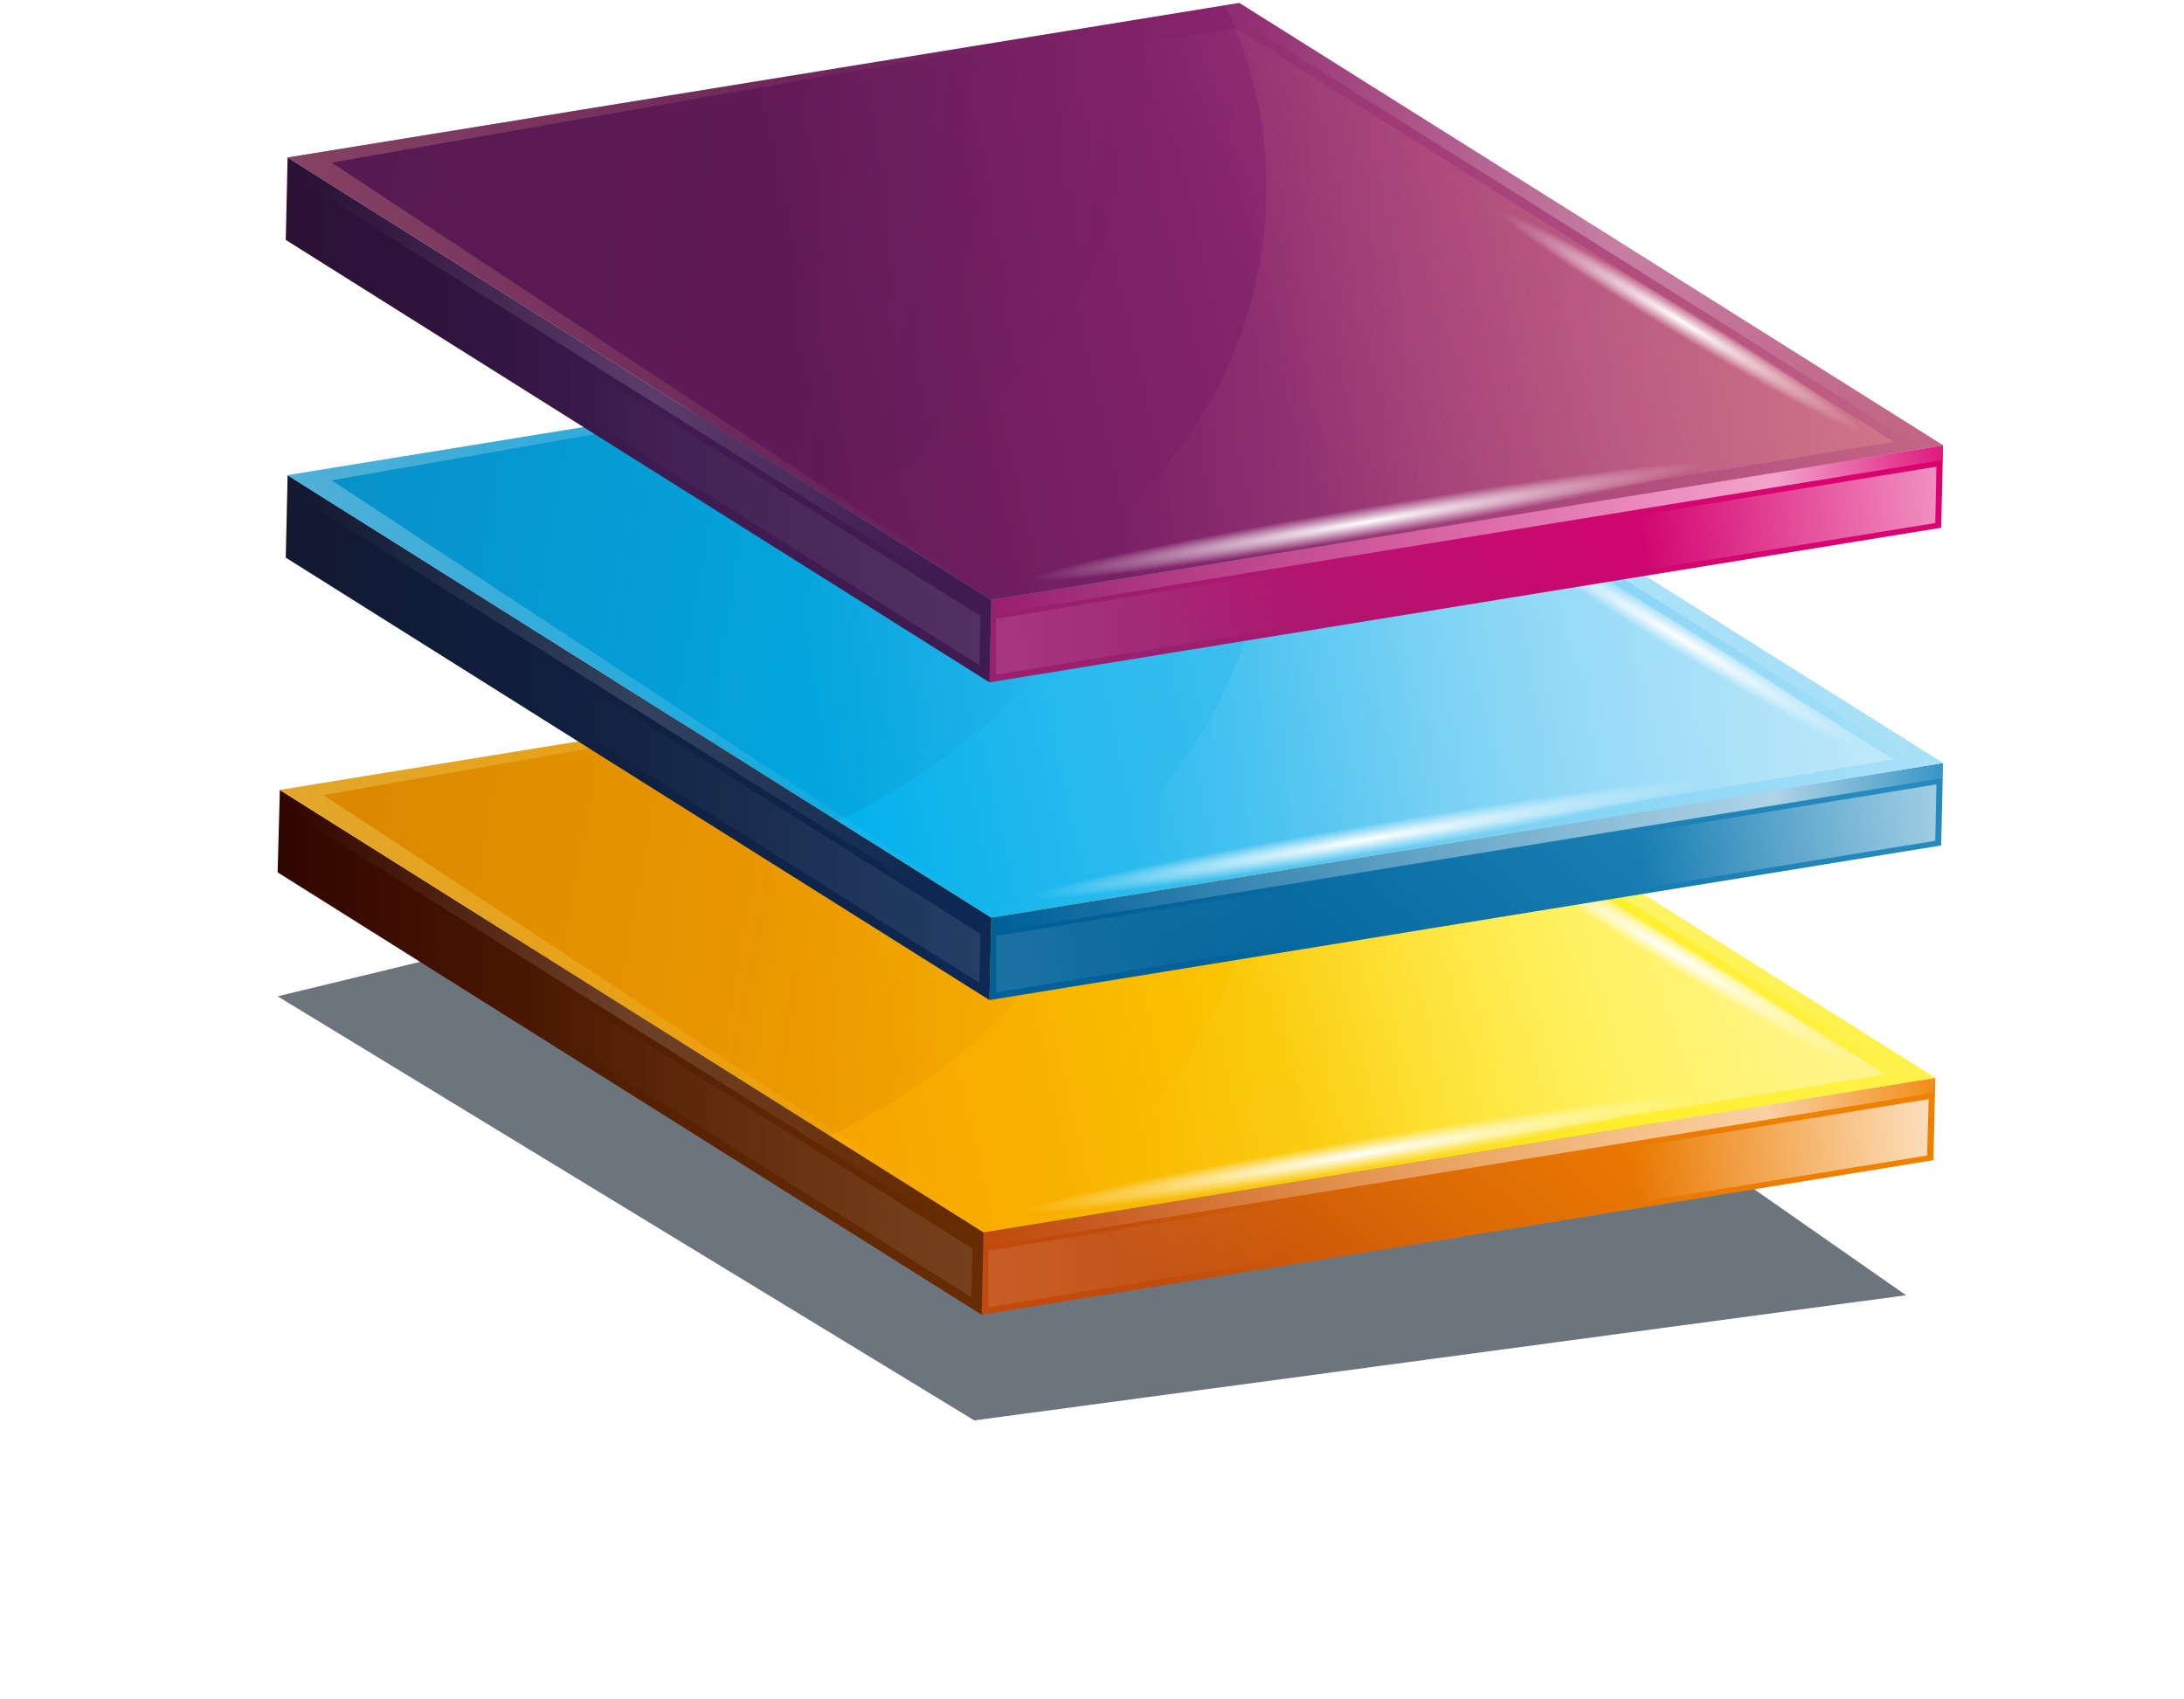 <svg xmlns="http://www.w3.org/2000/svg" width="590" height="459" viewBox="0 0 590 459" fill="none"><g filter="url(#filter0_f_298_93)"><path d="M263.208 383.754L75 269.169L315.804 210.938L514.918 349.942L263.208 383.754Z" fill="#6C757D"></path></g><path d="M522.803 291.184L522.304 313.452L265.204 355.218L265.703 332.95L522.803 291.184Z" fill="url(#paint0_linear_298_93)"></path><g opacity="0.64"><path d="M522.803 291.184L522.304 295.222L265.204 336.988L265.703 332.95L522.803 291.184Z" fill="url(#paint1_linear_298_93)"></path></g><path d="M265.204 355.218L75 235.688L75.599 213.421L265.703 332.95L265.204 355.218Z" fill="url(#paint2_linear_298_93)"></path><g opacity="0.1"><path d="M262.408 350.487L149.784 279.762L150.083 266.493L262.708 337.334L262.408 350.487Z" fill="url(#paint3_linear_298_93)"></path></g><g opacity="0.15"><path d="M265.603 336.988L75.499 217.459L75.599 213.421L265.703 332.95L265.603 336.988Z" fill="url(#paint4_linear_298_93)"></path></g><path d="M265.703 332.95L75.599 213.421L332.699 171.654L522.803 291.184L265.703 332.95Z" fill="url(#paint5_linear_298_93)"></path><path opacity="0.27" d="M308.836 175.462L75.599 213.421L224.168 306.875C295.956 272.378 312.131 213.074 308.836 175.462Z" fill="url(#paint6_linear_298_93)"></path><path d="M87.381 214.805L332.899 171.77L332.699 171.654L75.6 213.421L265.704 332.95L266.602 332.719L87.381 214.805Z" fill="url(#paint7_linear_298_93)"></path><path opacity="0.66" d="M332.699 171.654L328.805 172.347C354.365 224.381 336.893 295.914 269.897 332.258L522.903 291.184L332.699 171.654Z" fill="url(#paint8_linear_298_93)"></path><path opacity="0.28" d="M522.803 291.184L332.699 171.654L327.008 172.577L517.212 292.107L522.803 291.184Z" fill="url(#paint9_linear_298_93)"></path><path d="M268.998 329.258L92.073 218.036C91.774 217.805 91.874 217.343 92.173 217.343L331.601 178.462L509.424 290.261L268.998 329.258Z" fill="url(#paint10_linear_298_93)"></path><path opacity="0.74" d="M521.006 296.953L436.837 310.682V325.797L520.607 312.182L521.006 296.953Z" fill="url(#paint11_linear_298_93)"></path><path opacity="0.1" d="M351.17 324.297L267.001 337.911V353.141L350.771 339.526L351.17 324.297Z" fill="url(#paint12_linear_298_93)"></path><path d="M502.335 287.953C501.336 290.145 478.173 278.377 450.516 261.648C422.859 244.918 401.292 229.688 402.291 227.496C403.289 225.304 426.453 237.073 454.11 253.802C481.667 270.532 503.234 285.877 502.335 287.953Z" fill="url(#paint13_radial_298_93)"></path><path d="M461.099 295.914C461.398 298.453 419.763 307.798 368.043 316.567C316.324 325.335 274.09 330.412 273.79 327.874C273.491 325.335 315.126 315.99 366.845 307.221C418.565 298.453 460.799 293.261 461.099 295.914Z" fill="url(#paint14_radial_298_93)"></path><path d="M524.9 206.152L524.401 228.419L267.301 270.186L267.8 247.918L524.9 206.152Z" fill="url(#paint15_linear_298_93)"></path><g opacity="0.64"><path d="M524.9 206.152L524.8 210.19L267.7 251.956L267.8 247.918L524.9 206.152Z" fill="url(#paint16_linear_298_93)"></path></g><path d="M267.301 270.186L77.197 150.656L77.696 128.389L267.8 247.918L267.301 270.186Z" fill="url(#paint17_linear_298_93)"></path><g opacity="0.1"><path d="M264.605 265.571L151.88 194.73L152.18 181.461L264.904 252.302L264.605 265.571Z" fill="url(#paint18_linear_298_93)"></path></g><g opacity="0.15"><path d="M267.7 251.956L77.596 132.427L77.696 128.389L267.8 247.918L267.7 251.956Z" fill="url(#paint19_linear_298_93)"></path></g><path d="M267.8 247.918L77.696 128.389L334.796 86.622L524.9 206.152L267.8 247.918Z" fill="url(#paint20_linear_298_93)"></path><path opacity="0.27" d="M310.933 90.43L77.696 128.389L226.265 221.843C298.153 187.346 314.228 128.042 310.933 90.43Z" fill="url(#paint21_linear_298_93)"></path><path d="M89.577 129.773L334.995 86.738L334.796 86.622L77.696 128.389L267.8 247.918L268.699 247.687L89.577 129.773Z" fill="url(#paint22_linear_298_93)"></path><path opacity="0.68" d="M334.796 86.622L330.902 87.315C356.462 139.349 338.989 210.882 271.994 247.226L524.9 206.152L334.796 86.622Z" fill="url(#paint23_linear_298_93)"></path><path opacity="0.28" d="M524.9 206.152L334.796 86.622L329.104 87.545L519.308 207.075L524.9 206.152Z" fill="url(#paint24_linear_298_93)"></path><g opacity="0.33"><path d="M271.095 244.226L94.27 133.004C93.971 132.773 94.07 132.311 94.37 132.311L333.797 93.43L511.621 205.229L271.095 244.226Z" fill="url(#paint25_linear_298_93)"></path></g><path opacity="0.56" d="M523.103 211.921L438.934 225.651V240.765L522.803 227.15L523.103 211.921Z" fill="url(#paint26_linear_298_93)"></path><path opacity="0.1" d="M353.268 239.265L269.099 252.879V268.109L352.968 254.494L353.268 239.265Z" fill="url(#paint27_linear_298_93)"></path><path d="M504.432 203.037C503.434 205.229 480.27 193.461 452.613 176.731C425.056 160.001 403.39 144.656 404.388 142.58C405.387 140.388 428.551 152.156 456.207 168.885C483.765 185.615 505.431 200.845 504.432 203.037Z" fill="url(#paint28_radial_298_93)"></path><path d="M463.196 210.882C463.496 213.421 421.861 222.766 370.141 231.535C318.422 240.303 276.187 245.38 275.888 242.841C275.588 240.303 317.223 230.958 368.943 222.189C420.663 213.305 462.897 208.229 463.196 210.882Z" fill="url(#paint29_radial_298_93)"></path><path d="M524.9 120.312L524.401 142.58L267.301 184.346L267.8 162.078L524.9 120.312Z" fill="url(#paint30_linear_298_93)"></path><g opacity="0.64"><path d="M524.9 120.312L524.401 124.35L267.301 166.116L267.8 162.078L524.9 120.312Z" fill="url(#paint31_linear_298_93)"></path></g><path d="M267.301 184.346L77.197 64.816L77.696 42.549L267.8 162.078L267.301 184.346Z" fill="url(#paint32_linear_298_93)"></path><g opacity="0.1"><path d="M264.605 179.731L151.88 108.89L152.18 95.622L264.904 166.463L264.605 179.731Z" fill="url(#paint33_linear_298_93)"></path></g><g opacity="0.15"><path d="M267.7 166.116L77.596 46.587L77.696 42.549L267.8 162.078L267.7 166.116Z" fill="url(#paint34_linear_298_93)"></path></g><path d="M267.8 162.078L77.696 42.549L334.796 0.783L524.9 120.312L267.8 162.078Z" fill="url(#paint35_linear_298_93)"></path><path opacity="0.27" d="M310.933 4.705L77.696 42.549L226.265 136.003C298.153 101.506 314.228 42.203 310.933 4.705Z" fill="url(#paint36_linear_298_93)"></path><path d="M89.577 43.933L334.995 0.898L334.796 0.783L77.696 42.549L267.8 162.078L268.699 161.963L89.577 43.933Z" fill="url(#paint37_linear_298_93)"></path><path opacity="0.68" d="M334.796 0.783L330.902 1.475C356.462 53.509 338.989 125.043 271.994 161.386L525 120.312L334.796 0.783Z" fill="url(#paint38_linear_298_93)"></path><path opacity="0.28" d="M524.9 120.312L334.796 0.783L329.104 1.706L519.308 121.235L524.9 120.312Z" fill="url(#paint39_linear_298_93)"></path><g opacity="0.33"><path d="M271.095 158.386L94.27 47.164C93.971 46.933 94.07 46.471 94.37 46.471L333.797 7.59L511.621 119.389L271.095 158.386Z" fill="url(#paint40_linear_298_93)"></path></g><path opacity="0.56" d="M523.103 126.081L438.934 139.811V154.925L522.803 141.31L523.103 126.081Z" fill="url(#paint41_linear_298_93)"></path><path opacity="0.1" d="M353.268 153.425L269.099 167.155V182.269L352.968 168.655L353.268 153.425Z" fill="url(#paint42_linear_298_93)"></path><path d="M504.432 117.197C503.434 119.389 480.27 107.621 452.613 90.891C425.056 74.162 403.39 58.932 404.388 56.74C405.387 54.548 428.551 66.316 456.207 83.046C483.765 99.775 505.431 115.005 504.432 117.197Z" fill="url(#paint43_radial_298_93)"></path><path d="M463.196 125.043C463.496 127.581 421.861 136.926 370.141 145.695C318.422 154.463 276.187 159.54 275.888 157.002C275.588 154.463 317.223 145.118 368.943 136.349C420.663 127.466 462.897 122.389 463.196 125.043Z" fill="url(#paint44_radial_298_93)"></path><defs><filter id="filter0_f_298_93" x="0" y="135.938" width="589.918" height="322.816" filterUnits="userSpaceOnUse" color-interpolation-filters="sRGB"><feGaussianBlur stdDeviation="37.5"></feGaussianBlur></filter><linearGradient id="paint0_linear_298_93" x1="355.728" y1="382.33" x2="457.349" y2="264.659" gradientUnits="userSpaceOnUse"><stop stop-color="#C14B0C"></stop><stop offset="0.045" stop-color="#C44F0B"></stop><stop offset="0.42" stop-color="#DC6A05"></stop><stop offset="0.751" stop-color="#EB7B01"></stop><stop offset="1" stop-color="#F08100"></stop></linearGradient><linearGradient id="paint1_linear_298_93" x1="267.692" y1="333.669" x2="531.689" y2="302.943" gradientUnits="userSpaceOnUse"><stop stop-color="white" stop-opacity="0"></stop><stop offset="0.798" stop-color="white"></stop><stop offset="1" stop-color="white" stop-opacity="0"></stop></linearGradient><linearGradient id="paint2_linear_298_93" x1="75.046" y1="284.29" x2="265.699" y2="284.29" gradientUnits="userSpaceOnUse"><stop stop-color="#2F0500"></stop><stop offset="0.067" stop-color="#350900"></stop><stop offset="0.433" stop-color="#501C02"></stop><stop offset="0.757" stop-color="#612803"></stop><stop offset="1" stop-color="#672C03"></stop></linearGradient><linearGradient id="paint3_linear_298_93" x1="149.798" y1="308.522" x2="262.754" y2="308.522" gradientUnits="userSpaceOnUse"><stop stop-color="white" stop-opacity="0"></stop><stop offset="1" stop-color="white"></stop></linearGradient><linearGradient id="paint4_linear_298_93" x1="79.287" y1="217.032" x2="259.62" y2="303.011" gradientUnits="userSpaceOnUse"><stop stop-color="white" stop-opacity="0"></stop><stop offset="0.547" stop-color="white"></stop><stop offset="1" stop-color="white" stop-opacity="0"></stop></linearGradient><linearGradient id="paint5_linear_298_93" x1="215.972" y1="277.407" x2="429.877" y2="228.994" gradientUnits="userSpaceOnUse"><stop stop-color="#F7A400"></stop><stop offset="0.226" stop-color="#F8AF00"></stop><stop offset="0.62" stop-color="#FBCB00"></stop><stop offset="1" stop-color="#FFED00"></stop></linearGradient><linearGradient id="paint6_linear_298_93" x1="43.577" y1="189.56" x2="310.5" y2="235.813" gradientUnits="userSpaceOnUse"><stop stop-color="#702700"></stop><stop offset="1" stop-color="#702700" stop-opacity="0"></stop></linearGradient><linearGradient id="paint7_linear_298_93" x1="268.232" y1="249.006" x2="-393.663" y2="196.85" gradientUnits="userSpaceOnUse"><stop stop-color="#FFF594" stop-opacity="0"></stop><stop offset="1" stop-color="#FFF594"></stop></linearGradient><linearGradient id="paint8_linear_298_93" x1="300.934" y1="251.937" x2="603.406" y2="245.167" gradientUnits="userSpaceOnUse"><stop stop-color="#FFF599" stop-opacity="0"></stop><stop offset="1" stop-color="#FFF599"></stop></linearGradient><linearGradient id="paint9_linear_298_93" x1="335.608" y1="172.194" x2="528.759" y2="268.811" gradientUnits="userSpaceOnUse"><stop stop-color="white" stop-opacity="0"></stop><stop offset="0.547" stop-color="white"></stop><stop offset="1" stop-color="white" stop-opacity="0"></stop></linearGradient><linearGradient id="paint10_linear_298_93" x1="325.927" y1="239.292" x2="485.075" y2="170.623" gradientUnits="userSpaceOnUse"><stop stop-color="#FFF599" stop-opacity="0"></stop><stop offset="1" stop-color="#FFF599"></stop></linearGradient><linearGradient id="paint11_linear_298_93" x1="441.54" y1="315.677" x2="521.351" y2="308.795" gradientUnits="userSpaceOnUse"><stop stop-color="white" stop-opacity="0"></stop><stop offset="1" stop-color="white"></stop></linearGradient><linearGradient id="paint12_linear_298_93" x1="271.696" y1="342.987" x2="351.508" y2="336.105" gradientUnits="userSpaceOnUse"><stop stop-color="white"></stop><stop offset="1" stop-color="white" stop-opacity="0"></stop></linearGradient><radialGradient id="paint13_radial_298_93" cx="0" cy="0" r="1" gradientUnits="userSpaceOnUse" gradientTransform="translate(452.284 257.788) rotate(31.14) scale(57.302 3.571)"><stop stop-color="white"></stop><stop offset="1" stop-color="white" stop-opacity="0"></stop></radialGradient><radialGradient id="paint14_radial_298_93" cx="0" cy="0" r="1" gradientUnits="userSpaceOnUse" gradientTransform="translate(367.402 311.827) rotate(-9.659) scale(93.193 3.974)"><stop stop-color="white"></stop><stop offset="1" stop-color="white" stop-opacity="0"></stop></radialGradient><linearGradient id="paint15_linear_298_93" x1="357.85" y1="297.318" x2="459.471" y2="179.647" gradientUnits="userSpaceOnUse"><stop stop-color="#006199"></stop><stop offset="0.11" stop-color="#04669D"></stop><stop offset="1" stop-color="#258BBE"></stop></linearGradient><linearGradient id="paint16_linear_298_93" x1="270.227" y1="248.626" x2="533.802" y2="217.948" gradientUnits="userSpaceOnUse"><stop stop-color="white" stop-opacity="0"></stop><stop offset="0.797" stop-color="white"></stop><stop offset="1" stop-color="white" stop-opacity="0"></stop></linearGradient><linearGradient id="paint17_linear_298_93" x1="77.168" y1="199.278" x2="267.821" y2="199.278" gradientUnits="userSpaceOnUse"><stop stop-color="#121931"></stop><stop offset="1" stop-color="#0D2954"></stop></linearGradient><linearGradient id="paint18_linear_298_93" x1="151.92" y1="223.51" x2="264.876" y2="223.51" gradientUnits="userSpaceOnUse"><stop stop-color="white" stop-opacity="0"></stop><stop offset="1" stop-color="white"></stop></linearGradient><linearGradient id="paint19_linear_298_93" x1="81.409" y1="132.021" x2="261.742" y2="218" gradientUnits="userSpaceOnUse"><stop stop-color="white" stop-opacity="0"></stop><stop offset="0.547" stop-color="white"></stop><stop offset="1" stop-color="white" stop-opacity="0"></stop></linearGradient><linearGradient id="paint20_linear_298_93" x1="218.094" y1="192.395" x2="431.999" y2="143.982" gradientUnits="userSpaceOnUse"><stop stop-color="#00B1EB"></stop><stop offset="0.291" stop-color="#25B9EE"></stop><stop offset="0.57" stop-color="#40BFEF"></stop><stop offset="0.816" stop-color="#51C3F1"></stop><stop offset="1" stop-color="#57C4F1"></stop></linearGradient><linearGradient id="paint21_linear_298_93" x1="45.699" y1="104.548" x2="312.623" y2="150.801" gradientUnits="userSpaceOnUse"><stop stop-color="#242051"></stop><stop offset="1" stop-color="#242051" stop-opacity="0"></stop></linearGradient><linearGradient id="paint22_linear_298_93" x1="270.354" y1="163.994" x2="-391.542" y2="111.838" gradientUnits="userSpaceOnUse"><stop stop-color="white" stop-opacity="0"></stop><stop offset="1" stop-color="white"></stop></linearGradient><linearGradient id="paint23_linear_298_93" x1="303.056" y1="166.925" x2="605.529" y2="160.155" gradientUnits="userSpaceOnUse"><stop stop-color="white" stop-opacity="0"></stop><stop offset="1" stop-color="white"></stop></linearGradient><linearGradient id="paint24_linear_298_93" x1="337.73" y1="87.182" x2="530.881" y2="183.799" gradientUnits="userSpaceOnUse"><stop stop-color="white" stop-opacity="0"></stop><stop offset="0.547" stop-color="white"></stop><stop offset="1" stop-color="white" stop-opacity="0"></stop></linearGradient><linearGradient id="paint25_linear_298_93" x1="328.049" y1="154.28" x2="487.197" y2="85.611" gradientUnits="userSpaceOnUse"><stop stop-color="white" stop-opacity="0"></stop><stop offset="1" stop-color="white"></stop></linearGradient><linearGradient id="paint26_linear_298_93" x1="443.662" y1="230.666" x2="523.473" y2="223.783" gradientUnits="userSpaceOnUse"><stop stop-color="white" stop-opacity="0"></stop><stop offset="1" stop-color="white"></stop></linearGradient><linearGradient id="paint27_linear_298_93" x1="273.819" y1="257.976" x2="353.63" y2="251.094" gradientUnits="userSpaceOnUse"><stop stop-color="white"></stop><stop offset="1" stop-color="white" stop-opacity="0"></stop></linearGradient><radialGradient id="paint28_radial_298_93" cx="0" cy="0" r="1" gradientUnits="userSpaceOnUse" gradientTransform="translate(454.407 172.776) rotate(31.14) scale(57.302 3.571)"><stop stop-color="white"></stop><stop offset="1" stop-color="white" stop-opacity="0"></stop></radialGradient><radialGradient id="paint29_radial_298_93" cx="0" cy="0" r="1" gradientUnits="userSpaceOnUse" gradientTransform="translate(369.525 226.815) rotate(-9.659) scale(93.193 3.974)"><stop stop-color="white"></stop><stop offset="1" stop-color="white" stop-opacity="0"></stop></radialGradient><linearGradient id="paint30_linear_298_93" x1="357.85" y1="211.489" x2="459.471" y2="93.817" gradientUnits="userSpaceOnUse"><stop stop-color="#9B1F6F"></stop><stop offset="0.15" stop-color="#AA186F"></stop><stop offset="0.484" stop-color="#C50B70"></stop><stop offset="0.778" stop-color="#D60470"></stop><stop offset="1" stop-color="#DC0170"></stop></linearGradient><linearGradient id="paint31_linear_298_93" x1="269.814" y1="162.828" x2="533.812" y2="132.101" gradientUnits="userSpaceOnUse"><stop stop-color="white" stop-opacity="0"></stop><stop offset="0.797" stop-color="white"></stop><stop offset="1" stop-color="white" stop-opacity="0"></stop></linearGradient><linearGradient id="paint32_linear_298_93" x1="77.168" y1="113.449" x2="267.821" y2="113.449" gradientUnits="userSpaceOnUse"><stop stop-color="#2A1135"></stop><stop offset="0.201" stop-color="#2E133B"></stop><stop offset="0.468" stop-color="#3B194C"></stop><stop offset="0.535" stop-color="#3F1B51"></stop><stop offset="1" stop-color="#3F1B51"></stop></linearGradient><linearGradient id="paint33_linear_298_93" x1="151.92" y1="137.681" x2="264.876" y2="137.681" gradientUnits="userSpaceOnUse"><stop stop-color="white" stop-opacity="0"></stop><stop offset="1" stop-color="white"></stop></linearGradient><linearGradient id="paint34_linear_298_93" x1="81.409" y1="46.191" x2="261.742" y2="132.17" gradientUnits="userSpaceOnUse"><stop stop-color="white" stop-opacity="0"></stop><stop offset="0.547" stop-color="white"></stop><stop offset="1" stop-color="white" stop-opacity="0"></stop></linearGradient><linearGradient id="paint35_linear_298_93" x1="218.094" y1="106.566" x2="431.999" y2="58.152" gradientUnits="userSpaceOnUse"><stop stop-color="#641B57"></stop><stop offset="0.36" stop-color="#7B2166"></stop><stop offset="0.725" stop-color="#8C2571"></stop><stop offset="1" stop-color="#922675"></stop></linearGradient><linearGradient id="paint36_linear_298_93" x1="45.699" y1="18.718" x2="312.623" y2="64.972" gradientUnits="userSpaceOnUse"><stop stop-color="#2A1135"></stop><stop offset="0.376" stop-color="#2E133B" stop-opacity="0.624"></stop><stop offset="0.875" stop-color="#3B194C" stop-opacity="0.125"></stop><stop offset="1" stop-color="#3F1B51" stop-opacity="0"></stop></linearGradient><linearGradient id="paint37_linear_298_93" x1="270.354" y1="78.165" x2="-391.542" y2="26.009" gradientUnits="userSpaceOnUse"><stop stop-color="#F5A793" stop-opacity="0"></stop><stop offset="1" stop-color="#F5A793"></stop></linearGradient><linearGradient id="paint38_linear_298_93" x1="303.056" y1="81.096" x2="605.528" y2="74.326" gradientUnits="userSpaceOnUse"><stop stop-color="#F5A793" stop-opacity="0"></stop><stop offset="1" stop-color="#F5A793"></stop></linearGradient><linearGradient id="paint39_linear_298_93" x1="337.73" y1="1.353" x2="530.881" y2="97.969" gradientUnits="userSpaceOnUse"><stop stop-color="white" stop-opacity="0"></stop><stop offset="0.547" stop-color="white"></stop><stop offset="1" stop-color="white" stop-opacity="0"></stop></linearGradient><linearGradient id="paint40_linear_298_93" x1="328.049" y1="68.451" x2="487.197" y2="-0.218" gradientUnits="userSpaceOnUse"><stop stop-color="#F5A793" stop-opacity="0"></stop><stop offset="1" stop-color="#F5A793"></stop></linearGradient><linearGradient id="paint41_linear_298_93" x1="443.662" y1="144.836" x2="523.473" y2="137.954" gradientUnits="userSpaceOnUse"><stop stop-color="white" stop-opacity="0"></stop><stop offset="1" stop-color="white"></stop></linearGradient><linearGradient id="paint42_linear_298_93" x1="273.819" y1="172.147" x2="353.63" y2="165.264" gradientUnits="userSpaceOnUse"><stop stop-color="white"></stop><stop offset="1" stop-color="white" stop-opacity="0"></stop></linearGradient><radialGradient id="paint43_radial_298_93" cx="0" cy="0" r="1" gradientUnits="userSpaceOnUse" gradientTransform="translate(454.407 86.947) rotate(31.14) scale(57.302 3.571)"><stop stop-color="white"></stop><stop offset="1" stop-color="white" stop-opacity="0"></stop></radialGradient><radialGradient id="paint44_radial_298_93" cx="0" cy="0" r="1" gradientUnits="userSpaceOnUse" gradientTransform="translate(369.525 140.986) rotate(-9.659) scale(93.193 3.974)"><stop stop-color="white"></stop><stop offset="1" stop-color="white" stop-opacity="0"></stop></radialGradient></defs></svg>